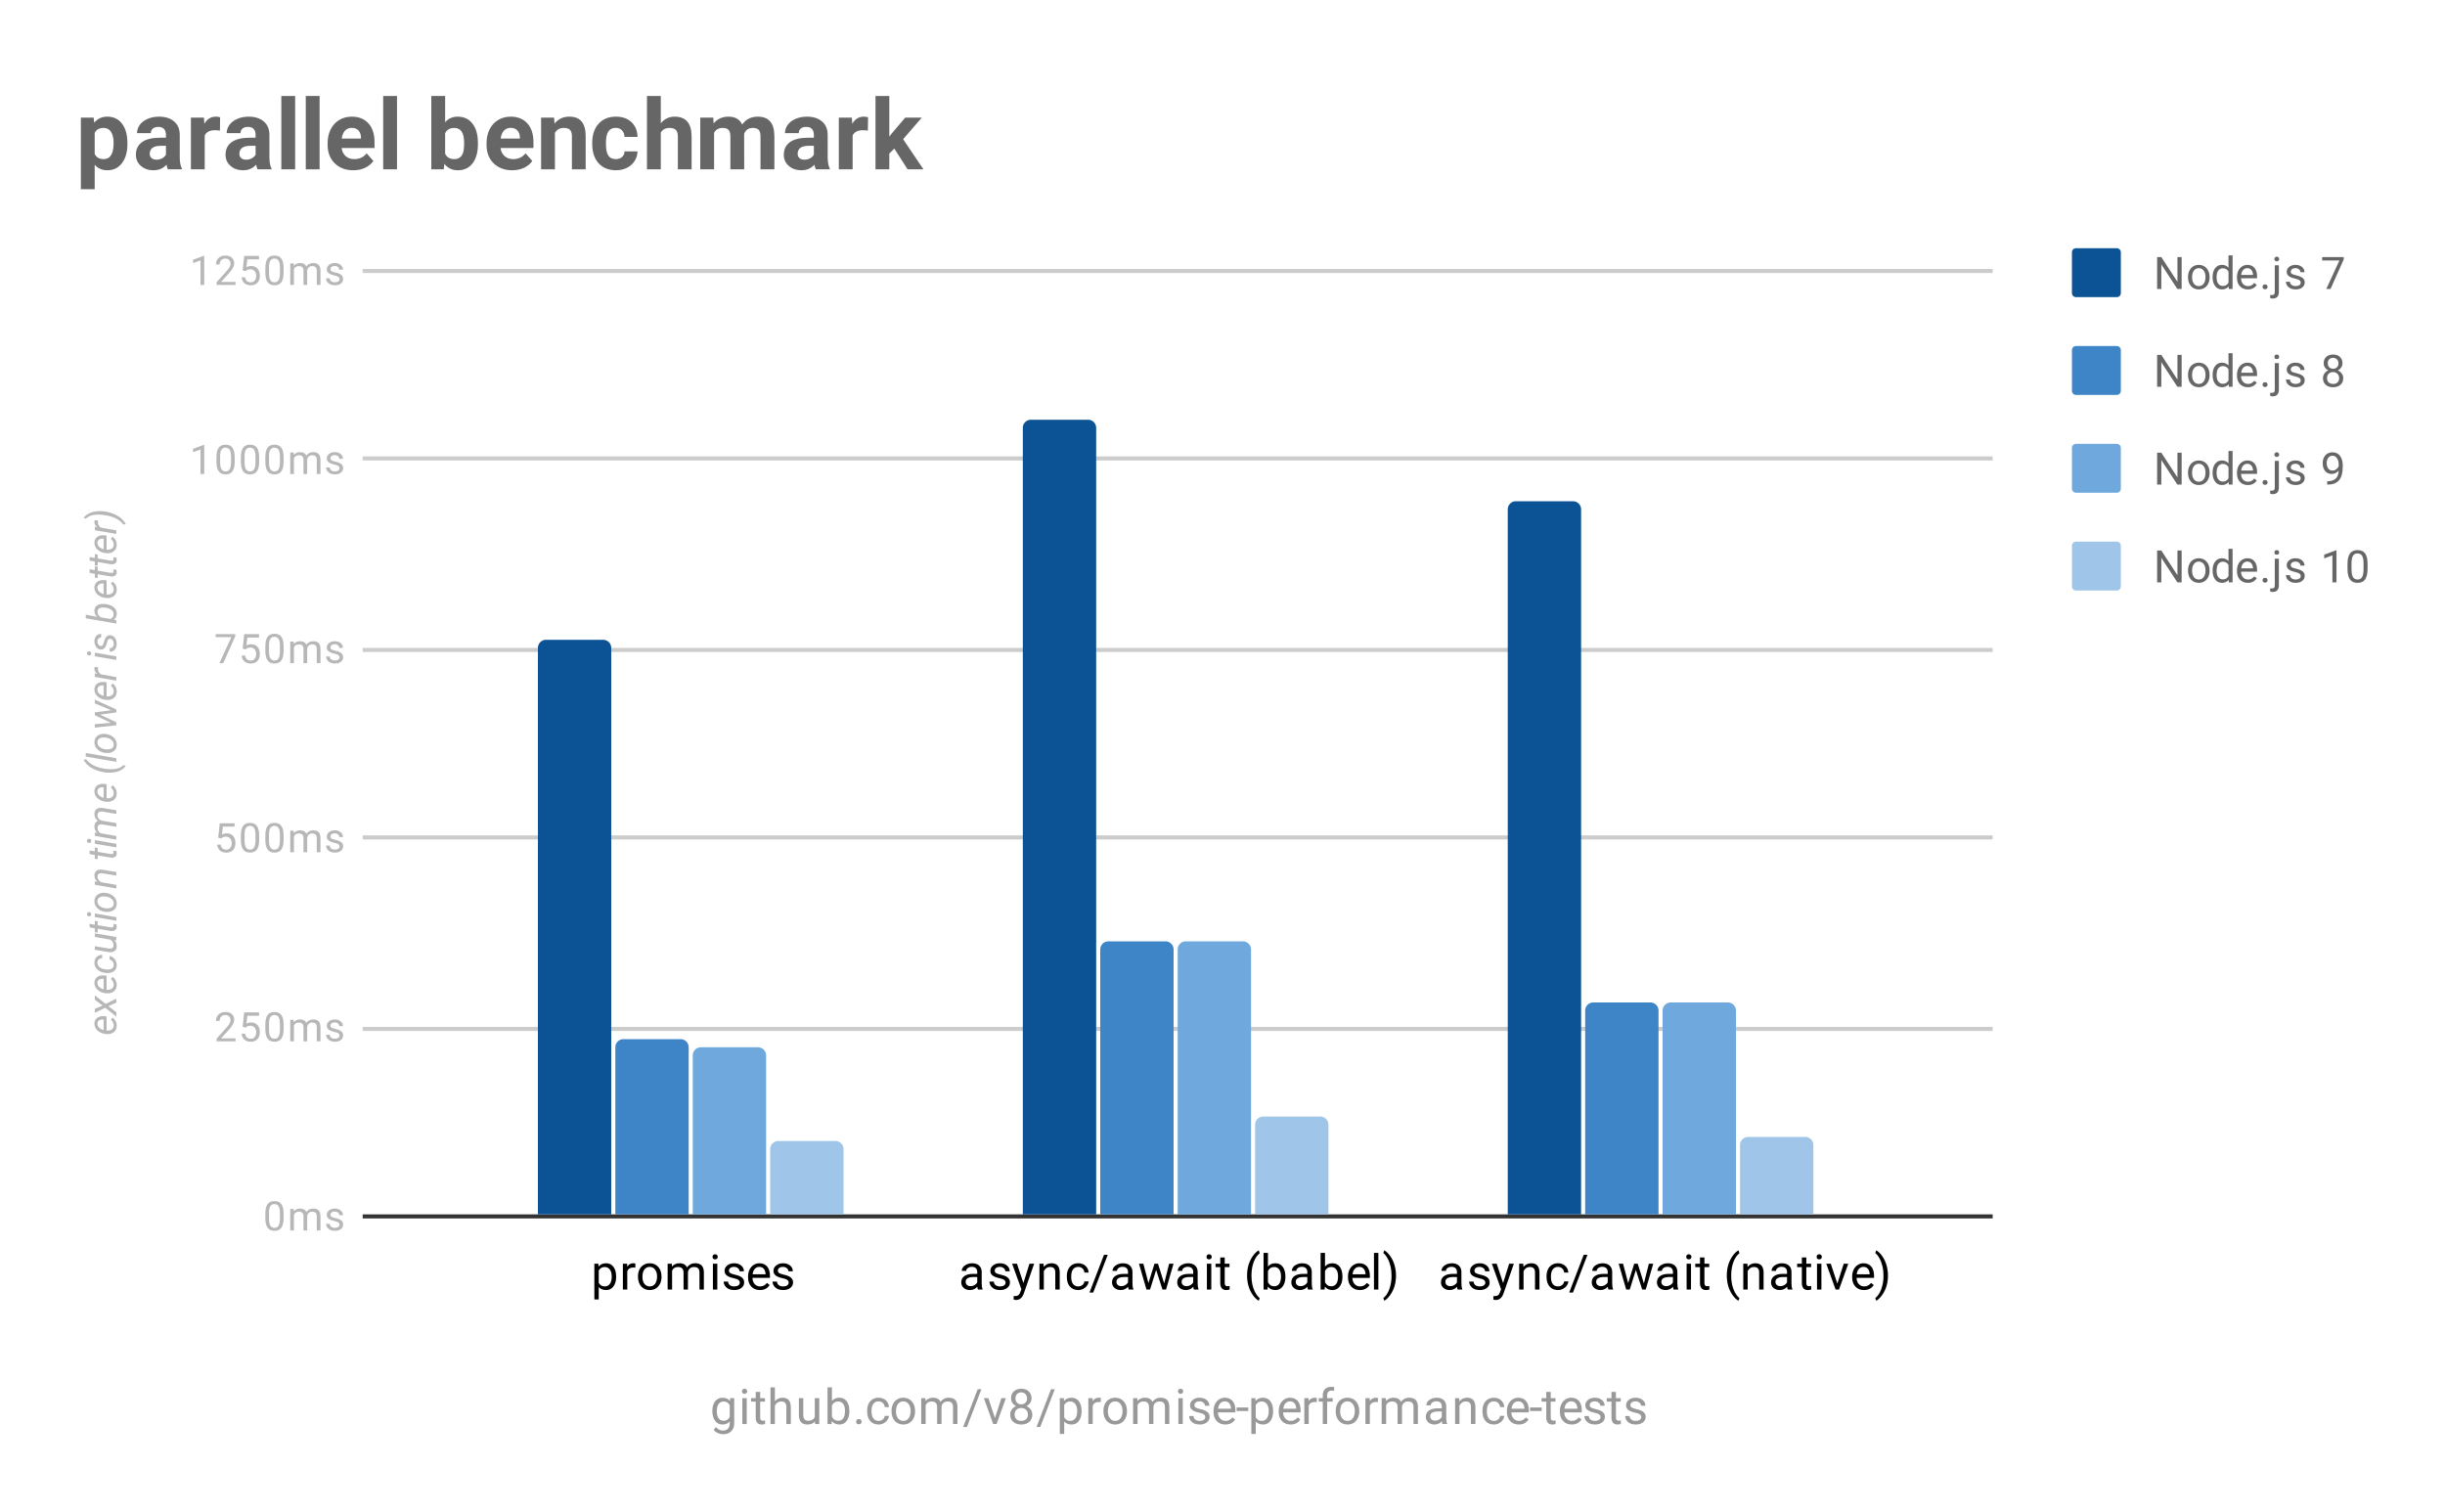 <svg fill="none" height="371" stroke-linecap="square" stroke-miterlimit="10" width="600" xmlns="http://www.w3.org/2000/svg"><clipPath id="a"><path d="M89.55 66.417h399.398V298.45H89.55z"/></clipPath><path d="M0 0h600v371H0z" fill="#fff"/><path d="M0 0h600v371H0z" fill="#fff"/><path d="M89.5 298.5h399" stroke="#333" stroke-linecap="butt"/><path d="M89.5 252.5h399M89.5 205.5h399M89.5 159.5h399M89.5 112.5h399M89.5 66.5h399" stroke="#ccc" stroke-linecap="butt"/><path clip-path="url(#a)" d="M150 298h-18V159a2 2 0 0 1 2-2h14a2 2 0 0 1 2 2zM269 298h-18V105a2 2 0 0 1 2-2h14a2 2 0 0 1 2 2zM388 298h-18V125a2 2 0 0 1 2-2h14a2 2 0 0 1 2 2z" fill="#0b5394"/><path clip-path="url(#a)" d="M169 298h-18v-41a2 2 0 0 1 2-2h14a2 2 0 0 1 2 2zM288 298h-18v-65a2 2 0 0 1 2-2h14a2 2 0 0 1 2 2zM407 298h-18v-50a2 2 0 0 1 2-2h14a2 2 0 0 1 2 2z" fill="#3d85c6"/><path clip-path="url(#a)" d="M188 298h-18v-39a2 2 0 0 1 2-2h14a2 2 0 0 1 2 2zM307 298h-18v-65a2 2 0 0 1 2-2h14a2 2 0 0 1 2 2zM426 298h-18v-50a2 2 0 0 1 2-2h14a2 2 0 0 1 2 2z" fill="#6fa8dc"/><path clip-path="url(#a)" d="M207 298h-18v-16a2 2 0 0 1 2-2h14a2 2 0 0 1 2 2zM326 298h-18v-22a2 2 0 0 1 2-2h14a2 2 0 0 1 2 2zM445 298h-18v-17a2 2 0 0 1 2-2h14a2 2 0 0 1 2 2z" fill="#9fc5e8"/><path d="M174.811 346.231q0-1.484.688-2.36.687-.874 1.812-.874 1.157 0 1.813.812l.047-.703h1v6.188q0 1.234-.735 1.937-.734.719-1.953.719-.687 0-1.343-.297-.657-.297-1-.797l.562-.656q.688.86 1.703.86.781 0 1.219-.454.453-.437.453-1.25v-.547q-.656.766-1.781.766-1.11 0-1.797-.89-.688-.907-.688-2.454zm1.094.125q0 1.063.438 1.688.437.61 1.234.61 1.016 0 1.5-.938v-2.891q-.5-.906-1.5-.906-.781 0-1.234.61-.438.608-.438 1.827zm7.344 3.094h-1.078v-6.344h1.078zm-1.172-8.016q0-.265.156-.453.172-.187.485-.187.312 0 .468.187.172.188.172.453 0 .25-.172.438-.156.172-.468.172-.313 0-.485-.172-.156-.188-.156-.438zm4.469.141v1.531h1.172v.844h-1.172v3.922q0 .39.156.578.156.188.531.188.188 0 .516-.063v.875q-.422.125-.828.125-.719 0-1.094-.437-.375-.454-.375-1.266v-3.922h-1.156v-.844h1.156v-1.531zm3.61 2.297q.718-.875 1.874-.875 2.016 0 2.031 2.266v4.187h-1.093v-4.203q0-.672-.313-1-.297-.328-.953-.328-.531 0-.937.281-.391.281-.61.734v4.516h-1.078v-9h1.078zm9.827 4.953q-.625.75-1.86.75-1.015 0-1.546-.594-.531-.593-.531-1.75v-4.125h1.078v4.094q0 1.453 1.172 1.453 1.25 0 1.656-.937v-4.61h1.094v6.344h-1.031zm8.453-2.469q0 1.453-.671 2.344-.657.875-1.782.875-1.203 0-1.86-.86l-.062.735h-.984v-9h1.078v3.36q.656-.813 1.813-.813 1.156 0 1.812.875.656.86.656 2.39zm-1.078-.125q0-1.11-.437-1.703-.422-.61-1.219-.61-1.078 0-1.547.985v2.75q.5 1 1.547 1 .781 0 1.219-.61.437-.609.437-1.812zm2.735 2.657q0-.282.156-.47.172-.187.5-.187.344 0 .516.188.171.187.171.469 0 .265-.171.453-.172.172-.516.172-.328 0-.5-.172-.156-.188-.156-.453zm5.515-.204q.578 0 1.016-.343.437-.36.484-.891h1.032q-.032.547-.391 1.047-.344.484-.922.781-.562.297-1.219.297-1.297 0-2.062-.86-.75-.874-.75-2.374v-.188q0-.922.328-1.64.344-.72.969-1.11.64-.406 1.515-.406 1.063 0 1.766.64.719.626.766 1.657h-1.032q-.047-.625-.468-1.016-.422-.39-1.032-.39-.828 0-1.281.593-.453.594-.453 1.719v.203q0 1.094.453 1.688.453.593 1.281.593zm3.172-2.468q0-.922.36-1.672.375-.75 1.03-1.14.657-.407 1.485-.407 1.297 0 2.094.89.812.891.812 2.391v.078q0 .922-.359 1.657-.36.734-1.016 1.156-.656.406-1.515.406-1.281 0-2.094-.89-.797-.907-.797-2.391zm1.094.14q0 1.047.484 1.688.5.64 1.313.64.828 0 1.312-.64.485-.656.485-1.828 0-1.032-.5-1.672-.485-.656-1.313-.656-.797 0-1.297.64-.484.625-.484 1.828zm7.219-3.25l.03.703q.688-.812 1.876-.812 1.328 0 1.812 1.016.313-.454.813-.735.516-.281 1.203-.281 2.094 0 2.125 2.203v4.25h-1.078v-4.187q0-.672-.313-1-.312-.344-1.046-.344-.61 0-1.016.36-.39.359-.453.968v4.203h-1.078v-4.156q0-1.375-1.36-1.375-1.062 0-1.453.906v4.625h-1.094v-6.344zm10.187 7.078h-.922l3.563-9.265h.922zm6.875-2.203l1.578-4.875h1.11l-2.282 6.344h-.828l-2.297-6.344h1.11zm8.985-4.843q0 .64-.344 1.14-.344.5-.906.781.656.282 1.046.844.391.547.391 1.25 0 1.094-.75 1.766-.734.656-1.953.656-1.234 0-1.984-.656-.735-.672-.735-1.766 0-.703.375-1.25.375-.562 1.047-.844-.562-.28-.89-.78-.329-.5-.329-1.141 0-1.079.688-1.704.687-.64 1.828-.64 1.125 0 1.812.64.704.625.704 1.704zm-.891 3.984q0-.719-.453-1.156-.453-.453-1.188-.453-.734 0-1.187.453-.438.437-.438 1.172 0 .718.438 1.14.437.406 1.203.406.75 0 1.187-.421.438-.422.438-1.141zm-1.625-5.438q-.64 0-1.047.407-.39.39-.39 1.078 0 .64.39 1.047.39.406 1.031.406.657 0 1.047-.406.39-.407.39-1.047 0-.656-.405-1.063-.407-.422-1.016-.422zm4.656 8.5h-.922l3.563-9.265h.922zm10.14-3.828q0 1.438-.655 2.328-.657.891-1.797.891-1.157 0-1.813-.734v3.047h-1.078v-8.782h.984l.047.703q.672-.812 1.844-.812 1.14 0 1.797.86.672.859.672 2.39zm-1.077-.125q0-1.078-.47-1.687-.452-.625-1.25-.625-.983 0-1.468.86v3.03q.485.875 1.485.875.78 0 1.234-.609.469-.625.469-1.844zm5.797-2.156q-.25-.031-.532-.031-1.078 0-1.453.906v4.5h-1.078v-6.344h1.047l.016.735q.53-.844 1.515-.844.313 0 .485.078zm.64 2.14q0-.921.36-1.671.375-.75 1.03-1.14.657-.407 1.485-.407 1.297 0 2.094.89.812.891.812 2.391v.078q0 .922-.359 1.657-.36.734-1.016 1.156-.656.406-1.515.406-1.281 0-2.094-.89-.797-.907-.797-2.391zm1.094.141q0 1.047.484 1.688.5.64 1.313.64.828 0 1.312-.64.485-.656.485-1.828 0-1.032-.5-1.672-.485-.656-1.313-.656-.797 0-1.297.64-.484.625-.484 1.828zm7.219-3.25l.03.703q.688-.812 1.876-.812 1.328 0 1.812 1.016.313-.454.813-.735.516-.281 1.203-.281 2.094 0 2.125 2.203v4.25h-1.078v-4.187q0-.672-.313-1-.312-.344-1.046-.344-.61 0-1.016.36-.39.359-.453.968v4.203h-1.078v-4.156q0-1.375-1.36-1.375-1.062 0-1.453.906v4.625h-1.094v-6.344zm11.156 6.344h-1.078v-6.344h1.078zm-1.172-8.016q0-.265.156-.453.172-.187.485-.187.312 0 .468.187.172.188.172.453 0 .25-.172.438-.156.172-.468.172-.313 0-.485-.172-.156-.188-.156-.438zm6.688 6.329q0-.438-.344-.672-.328-.25-1.156-.422-.813-.172-1.297-.422-.485-.25-.72-.578-.218-.344-.218-.813 0-.781.656-1.312.657-.547 1.688-.547 1.078 0 1.734.562.672.547.672 1.407h-1.078q0-.438-.39-.75-.376-.328-.938-.328-.594 0-.938.265-.328.25-.328.656 0 .391.313.594.312.203 1.125.39.812.173 1.312.423t.735.609q.25.36.25.86 0 .859-.688 1.374-.672.516-1.75.516-.765 0-1.36-.266-.577-.28-.905-.765-.329-.485-.329-1.047h1.079q.03.547.437.875.406.312 1.078.312.61 0 .985-.25t.375-.671zm4.937 1.812q-1.297 0-2.11-.844-.796-.86-.796-2.281v-.187q0-.954.36-1.688.359-.75 1-1.156.655-.422 1.405-.422 1.235 0 1.922.812.688.813.688 2.329v.453h-4.297q.031.937.547 1.515.531.578 1.344.578.562 0 .953-.234.406-.234.718-.625l.657.516q-.797 1.234-2.391 1.234zm-.14-5.687q-.657 0-1.11.484-.437.469-.531 1.328h3.172v-.078q-.047-.828-.453-1.281-.391-.453-1.079-.453zm5.765 2.375h-2.86v-.875h2.86zm6.094.093q0 1.438-.656 2.328-.657.891-1.797.891-1.157 0-1.813-.734v3.047h-1.078v-8.782h.984l.047.703q.672-.812 1.844-.812 1.14 0 1.797.86.672.859.672 2.39zm-1.078-.125q0-1.078-.47-1.687-.452-.625-1.25-.625-.983 0-1.468.86v3.03q.485.875 1.485.875.78 0 1.234-.609.469-.625.469-1.844zm5.359 3.344q-1.297 0-2.11-.844-.796-.86-.796-2.281v-.187q0-.954.36-1.688.359-.75 1-1.156.655-.422 1.405-.422 1.235 0 1.922.812.688.813.688 2.329v.453h-4.297q.031.937.547 1.515.531.578 1.344.578.562 0 .953-.234.406-.234.718-.625l.657.516q-.797 1.234-2.391 1.234zm-.14-5.687q-.657 0-1.11.484-.437.469-.531 1.328h3.172v-.078q-.047-.828-.453-1.281-.391-.453-1.079-.453zm6.578.187q-.25-.031-.532-.031-1.078 0-1.453.906v4.5h-1.078v-6.344h1.047l.016.735q.53-.844 1.515-.844.313 0 .485.078zm1.468 5.375v-5.5h-1v-.844h1v-.64q0-1.032.532-1.578.546-.563 1.546-.563.375 0 .75.094l-.062.89q-.281-.062-.578-.062-.531 0-.828.312-.282.313-.282.875v.672h1.36v.844h-1.36v5.5zm3.172-3.234q0-.922.36-1.672.375-.75 1.03-1.14.657-.407 1.485-.407 1.297 0 2.094.89.812.891.812 2.391v.078q0 .922-.359 1.657-.36.734-1.016 1.156-.656.406-1.515.406-1.281 0-2.094-.89-.797-.907-.797-2.391zm1.094.14q0 1.047.484 1.688.5.64 1.313.64.828 0 1.312-.64.485-.656.485-1.828 0-1.032-.5-1.672-.485-.656-1.313-.656-.797 0-1.297.64-.484.625-.484 1.828zm9.266-2.281q-.25-.031-.532-.031-1.078 0-1.453.906v4.5h-1.078v-6.344h1.047l.016.735q.53-.844 1.515-.844.313 0 .485.078zm1.953-.969l.03.703q.688-.812 1.876-.812 1.328 0 1.812 1.016.313-.454.813-.735.516-.281 1.203-.281 2.094 0 2.125 2.203v4.25h-1.078v-4.187q0-.672-.313-1-.312-.344-1.046-.344-.61 0-1.016.36-.39.359-.453.968v4.203h-1.078v-4.156q0-1.375-1.36-1.375-1.062 0-1.453.906v4.625h-1.094v-6.344zm13.89 6.344q-.093-.187-.156-.672-.75.797-1.797.797-.937 0-1.547-.531-.593-.531-.593-1.36 0-.984.75-1.53.75-.548 2.125-.548h1.046v-.5q0-.562-.343-.89-.328-.344-1-.344-.578 0-.97.297-.39.281-.39.703h-1.093q0-.484.328-.922.343-.437.922-.687.578-.266 1.265-.266 1.11 0 1.719.547.625.547.656 1.5v2.922q0 .875.219 1.39v.094zm-1.797-.828q.516 0 .97-.266.452-.265.655-.687v-1.297h-.843q-2 0-2 1.172 0 .5.343.797.344.28.875.28zm5.907-5.516l.03.797q.735-.906 1.907-.906 2.016 0 2.031 2.266v4.187h-1.093v-4.203q0-.672-.313-1-.297-.328-.953-.328-.531 0-.937.281-.391.281-.61.734v4.516h-1.078v-6.344zm8.515 5.578q.578 0 1.016-.343.437-.36.484-.891h1.032q-.032.547-.391 1.047-.344.484-.922.781-.562.297-1.219.297-1.297 0-2.062-.86-.75-.874-.75-2.374v-.188q0-.922.328-1.64.344-.72.969-1.11.64-.406 1.515-.406 1.063 0 1.766.64.719.626.766 1.657h-1.032q-.047-.625-.468-1.016-.422-.39-1.032-.39-.828 0-1.281.593-.453.594-.453 1.719v.203q0 1.094.453 1.688.453.593 1.281.593zm6.094.891q-1.297 0-2.11-.844-.796-.86-.796-2.281v-.187q0-.954.36-1.688.359-.75 1-1.156.655-.422 1.405-.422 1.235 0 1.922.812.688.813.688 2.329v.453h-4.297q.031.937.547 1.515.531.578 1.344.578.562 0 .953-.234.406-.234.718-.625l.657.516q-.797 1.234-2.391 1.234zm-.14-5.687q-.657 0-1.11.484-.437.469-.531 1.328h3.172v-.078q-.047-.828-.453-1.281-.391-.453-1.079-.453zm5.765 2.375h-2.86v-.875h2.86zm2.219-4.688v1.531h1.172v.844h-1.172v3.922q0 .39.156.578.156.188.531.188.188 0 .516-.063v.875q-.422.125-.828.125-.719 0-1.094-.437-.375-.454-.375-1.266v-3.922h-1.156v-.844h1.156v-1.531zm5.156 8q-1.297 0-2.11-.844-.796-.86-.796-2.281v-.187q0-.954.36-1.688.359-.75 1-1.156.655-.422 1.405-.422 1.235 0 1.922.812.688.813.688 2.329v.453h-4.297q.031.937.547 1.515.531.578 1.344.578.562 0 .953-.234.406-.234.718-.625l.657.516q-.797 1.234-2.391 1.234zm-.14-5.687q-.657 0-1.11.484-.437.469-.531 1.328h3.172v-.078q-.047-.828-.453-1.281-.391-.453-1.079-.453zm7.203 3.875q0-.438-.344-.672-.328-.25-1.156-.422-.813-.172-1.297-.422-.485-.25-.72-.578-.218-.344-.218-.813 0-.781.656-1.312.657-.547 1.688-.547 1.078 0 1.734.562.672.547.672 1.407h-1.078q0-.438-.39-.75-.376-.328-.938-.328-.594 0-.938.265-.328.25-.328.656 0 .391.313.594.312.203 1.125.39.812.173 1.312.423t.735.609q.25.36.25.86 0 .859-.688 1.374-.672.516-1.75.516-.765 0-1.36-.266-.577-.28-.905-.765-.329-.485-.329-1.047h1.079q.03.547.437.875.406.312 1.078.312.61 0 .985-.25t.375-.671zm3.78-6.188v1.531h1.173v.844h-1.172v3.922q0 .39.156.578.156.188.531.188.188 0 .516-.063v.875q-.422.125-.828.125-.719 0-1.094-.437-.375-.454-.375-1.266v-3.922h-1.156v-.844h1.156v-1.531zm6.22 6.188q0-.438-.344-.672-.328-.25-1.156-.422-.813-.172-1.297-.422-.485-.25-.72-.578-.218-.344-.218-.813 0-.781.656-1.312.657-.547 1.688-.547 1.078 0 1.734.562.672.547.672 1.407h-1.078q0-.438-.39-.75-.376-.328-.938-.328-.594 0-.938.265-.328.25-.328.656 0 .391.313.594.312.203 1.125.39.812.173 1.312.423t.735.609q.25.36.25.86 0 .859-.688 1.374-.672.516-1.75.516-.765 0-1.36-.266-.577-.28-.905-.765-.329-.485-.329-1.047h1.079q.03.547.437.875.406.312 1.078.312.61 0 .985-.25t.375-.671z" fill="#999"/><g fill="#b7b7b7"><path d="M28.644 251.746q-.016.984-.719 1.547-.719.547-1.812.468l-.22-.03q-.78-.079-1.421-.454-.656-.39-.984-.937-.329-.563-.313-1.204.016-.812.547-1.265.516-.469 1.406-.516.313-.015.64.016l.391.062v3.453q.72.079 1.235-.234.5-.328.515-.984.016-.782-.703-1.438l.438-.515q.469.343.75.875.265.515.25 1.156zm-4.735-.563q-.015.547.375.953.375.407 1.141.657v-2.578l-.078-.016q-.61-.078-1.016.203-.406.266-.422.781zm1.282-4.422l-1.922-1.437v-1.078l2.656 2.11 2.625-1.282v.953l-1.969.875 1.969 1.5v1.078l-2.719-2.187-2.562 1.25v-.969zm3.453-5.015q-.016.984-.719 1.547-.719.547-1.812.468l-.22-.03q-.78-.079-1.421-.454-.656-.39-.984-.937-.329-.563-.313-1.204.016-.812.547-1.265.516-.469 1.406-.516.313-.015.64.016l.391.062v3.453q.72.079 1.235-.234.5-.328.515-.984.016-.782-.703-1.438l.438-.515q.469.343.75.875.265.515.25 1.156zm-4.735-.563q-.015.547.375.953.375.407 1.141.657v-2.578l-.078-.016q-.61-.078-1.016.203-.406.266-.422.781zm4-4.39q.016-.469-.265-.844-.297-.39-.75-.5l-.016-.844q.5.078.922.406.406.329.64.829.22.484.204 1 0 .656-.328 1.125-.344.453-.938.671-.61.204-1.36.141l-.234-.031q-.765-.094-1.359-.438-.61-.359-.937-.922-.344-.562-.313-1.25.016-.828.563-1.328.53-.5 1.343-.5v.828q-.515.016-.828.297-.328.266-.344.735-.015.703.516 1.156.516.453 1.469.562l.125.016q.312.031.64.016.579-.032.907-.313.328-.297.343-.812zm.125-6.11q.641.61.61 1.578-.016.75-.531 1.125-.532.36-1.438.266l-3.406-.578v-.875l3.422.562q.218.032.422.016.359-.031.562-.203.188-.188.203-.531.031-.938-.765-1.453l-3.844-.672v-.875l5.281.906v.844zm-6.046-3.984l1.28.219v-.953l.704.125v.953l3.281.547q.125.015.235 0 .375-.032.375-.407 0-.156-.047-.437l.734.078q.094.312.094.64-.016.532-.39.797-.376.25-1.016.204l-3.266-.547v.937l-.703-.125v-.922l-1.281-.234zm6.562-1.625v.875l-5.281-.906v-.89zm-7.219-.734q0-.22.14-.36.142-.156.376-.156t.39.156q.141.14.157.375 0 .219-.14.375-.141.14-.376.14-.234-.015-.375-.155-.156-.141-.172-.375zm1.844-3.25q0-.657.36-1.125.343-.485.968-.704.61-.234 1.344-.156l.11.016q.765.094 1.39.453.625.36.984.953.344.578.313 1.266 0 .656-.344 1.14-.36.47-.969.688-.61.219-1.328.156-.828-.062-1.484-.437t-1.016-.954q-.36-.593-.328-1.296zm2.828 1.796q.313.047.64 0 .579-.046.923-.328.328-.297.343-.797.016-.437-.203-.812-.234-.375-.703-.625t-1.047-.328q-.453-.031-.75-.016-.593.063-.937.36-.344.296-.36.796-.015.672.532 1.157.547.484 1.453.593zm-2.734-6.609l.656.125q-.781-.703-.75-1.625.016-.734.516-1.094.5-.359 1.39-.265l3.469.578v.875l-3.484-.578q-.235-.032-.438 0-.687.078-.703.797-.016.796.86 1.406l3.765.656v.875l-5.281-.906zm-1.281-7.578l1.28.219v-.953l.704.125v.953l3.281.547q.125.015.235 0 .375-.032.375-.407 0-.156-.047-.437l.734.078q.094.312.094.64-.016.532-.39.797-.376.25-1.016.204l-3.266-.547v.937l-.703-.125v-.922l-1.281-.234zm6.562-1.625v.875l-5.281-.906v-.89zm-7.219-.734q0-.22.14-.36.142-.156.376-.156t.39.156q.141.14.157.375 0 .219-.14.375-.141.14-.376.14-.234-.015-.375-.155-.156-.141-.172-.375zm1.938-2.047l.578.11q-.703-.673-.672-1.61 0-.5.219-.844.219-.36.625-.484-.875-.75-.844-1.75.016-.797.531-1.172.5-.375 1.375-.282l3.469.579v.89l-3.484-.578q-.25-.031-.47 0-.655.094-.671.86-.016.484.297.89.312.39.812.5l3.516.594v.89l-3.484-.578q-.532-.078-.828.157-.297.234-.297.703-.032.828.75 1.312l3.859.672v.89l-5.281-.921zm5.375-9.547q-.016.984-.719 1.547-.719.547-1.812.468l-.22-.03q-.78-.079-1.421-.454-.656-.39-.984-.937-.329-.563-.313-1.204.016-.812.547-1.265.516-.469 1.406-.516.313-.015.64.016l.391.062v3.453q.72.079 1.235-.234.5-.328.515-.984.016-.782-.703-1.438l.438-.515q.469.343.75.875.265.515.25 1.156zm-4.735-.563q-.015.547.375.953.375.407 1.141.657v-2.578l-.078-.016q-.61-.078-1.016.203-.406.266-.422.781zm1.782-4.656q-1.141-.156-2.203-.594-1.079-.437-1.829-1.062-.75-.64-1.14-1.422l.61-.14q.577.78 1.5 1.327.905.547 2.187.844 1.265.297 2.484.281 1.016 0 1.781-.25.766-.265 1.219-.765l.547.219q-.563.828-1.672 1.265-1.11.422-2.547.375-.469 0-.89-.062zm2.859-3.453v.875l-7.5-1.297v-.875zm-5.375-3.984q0-.657.36-1.125.343-.485.968-.704.61-.234 1.344-.156l.11.016q.765.094 1.39.453.625.36.984.953.344.578.313 1.266 0 .656-.344 1.14-.36.47-.969.688-.61.219-1.328.156-.828-.062-1.484-.437t-1.016-.954q-.36-.593-.328-1.296zm2.828 1.796q.313.047.64 0 .579-.046.923-.328.328-.297.343-.797.016-.437-.203-.812-.234-.375-.703-.625t-1.047-.328q-.453-.031-.75-.016-.593.063-.937.36-.344.296-.36.796-.015.672.532 1.157.547.484 1.453.593zm1.297-9.593l-4.031-1.688v-.906l5.281 2.406v.719l-4 .547 4 1.89v.72l-5.281.577v-.843l3.937-.329-3.937-1.875v-.703zm1.344-4.547q-.016.984-.719 1.547-.719.547-1.812.468l-.22-.03q-.78-.079-1.421-.454-.656-.39-.984-.937-.329-.563-.313-1.204.016-.812.547-1.265.516-.469 1.406-.516.313-.015.64.016l.391.062v3.453q.72.079 1.235-.234.5-.328.515-.984.016-.782-.703-1.438l.438-.515q.469.343.75.875.265.515.25 1.156zm-4.735-.563q-.015.547.375.953.375.407 1.141.657v-2.578l-.078-.016q-.61-.078-1.016.203-.406.266-.422.781zm.157-5.437l-.032.422q0 .843.766 1.328l3.75.656v.875l-5.281-.906v-.86l.61.125q-.735-.562-.72-1.312 0-.172.079-.422zm4.484-2.672v.875l-5.281-.906v-.89zm-7.219-.734q0-.22.14-.36.142-.156.376-.156t.39.156q.141.14.157.375 0 .219-.14.375-.141.14-.376.14-.234-.015-.375-.155-.156-.141-.172-.375zm5.782-3.579q-.547-.078-.766.594l-.266.922q-.406 1.156-1.328 1.125-.703-.031-1.14-.625-.454-.61-.438-1.437 0-.797.469-1.297.453-.5 1.187-.485l-.015.891q-.391-.016-.641.25-.25.25-.266.687 0 .454.235.782.219.312.578.36.453.062.656-.563l.125-.438q.235-.906.61-1.281.375-.39.937-.36.5.032.86.329.359.28.562.78.187.485.172 1.032 0 .844-.485 1.39-.484.548-1.234.516v-.875q.438 0 .719-.28.265-.282.265-.782 0-.485-.203-.828-.218-.36-.593-.407zm-1.188-8.53q.813.109 1.469.452.64.344.969.844.312.484.296 1.094-.03.953-.718 1.422l.609.172v.812l-7.5-1.297v-.89l2.797.53q-.703-.624-.672-1.53.016-.766.563-1.188.53-.437 1.484-.453.312 0 .61.031zm-.5.843q-.719-.016-1.094.25-.375.25-.406.766-.016.828.828 1.406l2.313.39q.797-.296.812-1.093.031-.532-.297-.907-.328-.39-.906-.593-.594-.203-1.25-.219zm3.219-4.328q-.016.984-.719 1.547-.719.547-1.812.468l-.22-.03q-.78-.079-1.421-.454-.656-.39-.984-.937-.329-.563-.313-1.204.016-.812.547-1.265.516-.469 1.406-.516.313-.015.64.016l.391.062v3.453q.72.079 1.235-.234.5-.328.515-.984.016-.782-.703-1.438l.438-.515q.469.343.75.875.265.515.25 1.156zm-4.735-.563q-.015.547.375.953.375.407 1.141.657v-2.578l-.078-.016q-.61-.078-1.016.203-.406.266-.422.781zm-1.921-4.484l1.28.219v-.953l.704.125v.953l3.281.547q.125.015.235 0 .375-.032.375-.407 0-.156-.047-.437l.734.078q.094.312.094.64-.016.532-.39.797-.376.25-1.016.204l-3.266-.547v.937l-.703-.125v-.922l-1.281-.234zm0-3l1.28.219v-.953l.704.125v.953l3.281.547q.125.015.235 0 .375-.032.375-.407 0-.156-.047-.437l.734.078q.094.312.094.64-.016.532-.39.797-.376.25-1.016.204l-3.266-.547v.937l-.703-.125v-.922l-1.281-.234zm6.656-2.953q-.016.984-.719 1.547-.719.547-1.812.468l-.22-.03q-.78-.079-1.421-.454-.656-.39-.984-.937-.329-.563-.313-1.204.016-.812.547-1.265.516-.469 1.406-.516.313-.015.64.016l.391.062v3.453q.72.079 1.235-.234.5-.328.515-.984.016-.782-.703-1.438l.438-.515q.469.343.75.875.265.515.25 1.156zm-4.735-.563q-.015.547.375.953.375.407 1.141.657v-2.578l-.078-.016q-.61-.078-1.016.203-.406.266-.422.781zm.157-5.437l-.032.422q0 .843.766 1.328l3.75.656v.875l-5.281-.906v-.86l.61.125q-.735-.562-.72-1.312 0-.172.079-.422zm1.625-2.235q1.187.172 2.25.625 1.062.438 1.797 1.079.734.625 1.109 1.39l-.563.125q-1.25-1.672-4.046-2.234-1.125-.219-2.157-.219-2.093.031-3 1.016l-.547-.219q.375-.547 1.016-.922.625-.39 1.469-.562.828-.188 1.734-.157.469.016.89.063zM69.597 298.919q0 1.578-.547 2.36-.531.765-1.688.765-1.14 0-1.687-.75-.547-.75-.563-2.25v-1.203q0-1.579.532-2.329.547-.765 1.703-.765 1.156 0 1.687.734.547.735.563 2.266zm-.906-1.235q0-1.156-.329-1.671-.312-.532-1.015-.532-.688 0-1.016.532-.312.515-.312 1.593v1.453q0 1.157.328 1.704.344.546 1.016.546.671 0 .984-.515.328-.516.344-1.625zm3.39-1.015l.031.578q.579-.672 1.563-.672 1.11 0 1.516.844.25-.375.671-.61.438-.234 1-.234 1.75 0 1.782 1.828v3.547h-.907v-3.484q0-.563-.265-.844-.25-.281-.86-.281-.515 0-.843.297-.328.296-.39.812v3.5h-.907v-3.469q0-1.14-1.125-1.14-.89 0-1.219.75v3.859h-.906v-5.281zm11.235 3.875q0-.36-.282-.563-.28-.203-.968-.343-.672-.157-1.079-.36-.406-.203-.609-.484-.187-.281-.187-.672 0-.656.546-1.094.563-.453 1.407-.453.906 0 1.453.469.562.453.562 1.172h-.906q0-.375-.312-.641-.313-.266-.797-.266-.485 0-.766.22-.281.218-.281.562 0 .328.25.5.266.156.937.312.688.14 1.11.36.422.203.61.5.202.296.202.718 0 .719-.562 1.14-.563.423-1.469.423-.625 0-1.125-.219-.484-.234-.766-.625-.265-.406-.265-.875h.906q.016.453.36.719.343.265.89.265.516 0 .828-.203.313-.218.313-.562zM57.8 255.543h-4.656v-.656l2.453-2.734q.547-.61.75-1 .219-.39.219-.813 0-.547-.344-.906-.328-.36-.89-.36-.673 0-1.048.391-.375.375-.375 1.063h-.906q0-.985.625-1.578.64-.61 1.703-.61.985 0 1.563.516.578.515.578 1.39 0 1.047-1.344 2.5l-1.89 2.063H57.8zm1.75-3.562l.375-3.547h3.64v.828h-2.874l-.22 1.938q.517-.297 1.188-.297.97 0 1.532.64.578.641.578 1.735 0 1.093-.594 1.734-.594.625-1.656.625-.938 0-1.547-.516-.594-.53-.672-1.453h.86q.078.61.421.922.36.313.938.313.625 0 .984-.422.36-.438.36-1.188 0-.718-.391-1.14-.375-.438-1.031-.438-.579 0-.922.25l-.235.203zm10.047.531q0 1.578-.547 2.36-.531.765-1.688.765-1.14 0-1.687-.75-.547-.75-.563-2.25v-1.203q0-1.578.532-2.328.547-.766 1.703-.766 1.156 0 1.687.735.547.734.563 2.265zm-.906-1.234q0-1.157-.329-1.672-.312-.531-1.015-.531-.688 0-1.016.53-.312.516-.312 1.595v1.453q0 1.156.328 1.703.344.547 1.016.547.671 0 .984-.516.328-.516.344-1.625zm3.39-1.016l.031.578q.579-.672 1.563-.672 1.11 0 1.516.844.25-.375.671-.61.438-.234 1-.234 1.75 0 1.782 1.828v3.547h-.907v-3.484q0-.563-.265-.844-.25-.281-.86-.281-.515 0-.843.297-.328.297-.39.812v3.5h-.907v-3.468q0-1.141-1.125-1.141-.89 0-1.219.75v3.86h-.906v-5.282zm11.235 3.875q0-.36-.282-.562-.28-.204-.968-.344-.672-.156-1.079-.36-.406-.203-.609-.484-.187-.281-.187-.672 0-.656.546-1.094.563-.453 1.407-.453.906 0 1.453.47.562.452.562 1.171h-.906q0-.375-.312-.64-.313-.266-.797-.266-.485 0-.766.218-.281.22-.281.563 0 .328.25.5.266.156.937.312.688.141 1.11.36.422.203.61.5.202.297.202.719 0 .718-.562 1.14-.563.422-1.469.422-.625 0-1.125-.219-.484-.234-.766-.625-.265-.406-.265-.875h.906q.016.453.36.72.343.265.89.265.516 0 .828-.203.313-.22.313-.563zM53.55 205.574l.375-3.547h3.64v.828h-2.874l-.22 1.938q.517-.297 1.188-.297.97 0 1.532.64.578.641.578 1.735t-.594 1.734q-.594.625-1.656.625-.938 0-1.547-.515-.594-.531-.672-1.453h.86q.078.61.421.922.36.312.938.312.625 0 .984-.422.36-.437.36-1.187 0-.72-.391-1.14-.375-.438-1.031-.438-.579 0-.922.25l-.235.203zm10.047.531q0 1.579-.547 2.36-.531.765-1.688.765-1.14 0-1.687-.75-.547-.75-.563-2.25v-1.203q0-1.578.532-2.328.547-.765 1.703-.765 1.156 0 1.687.734.547.734.563 2.266zm-.906-1.234q0-1.156-.329-1.672-.312-.531-1.015-.531-.688 0-1.016.531-.312.516-.312 1.594v1.453q0 1.156.328 1.703.344.547 1.015.547.672 0 .985-.516.328-.515.344-1.625zm6.906 1.234q0 1.579-.547 2.36-.531.765-1.688.765-1.14 0-1.687-.75-.547-.75-.563-2.25v-1.203q0-1.578.532-2.328.547-.765 1.703-.765 1.156 0 1.687.734.547.734.563 2.266zm-.906-1.234q0-1.156-.329-1.672-.312-.531-1.015-.531-.688 0-1.016.531-.312.516-.312 1.594v1.453q0 1.156.328 1.703.344.547 1.016.547.671 0 .984-.516.328-.515.344-1.625zm3.39-1.016l.031.579q.579-.672 1.563-.672 1.11 0 1.516.843.25-.375.671-.609.438-.234 1-.234 1.75 0 1.782 1.828v3.547h-.907v-3.485q0-.562-.265-.843-.25-.282-.86-.282-.515 0-.843.297-.328.297-.39.813v3.5h-.907v-3.47q0-1.14-1.125-1.14-.89 0-1.219.75v3.86h-.906v-5.282zm11.235 3.875q0-.359-.282-.562-.28-.203-.968-.344-.672-.156-1.079-.36-.406-.202-.609-.484-.187-.28-.187-.671 0-.657.546-1.094.563-.453 1.407-.453.906 0 1.453.468.562.454.562 1.172h-.906q0-.375-.312-.64-.313-.266-.797-.266-.485 0-.766.219t-.281.562q0 .328.25.5.266.157.937.313.688.14 1.11.36.422.202.61.5.202.296.202.718 0 .719-.562 1.14-.563.422-1.469.422-.625 0-1.125-.218-.484-.235-.766-.625-.265-.407-.265-.875h.906q.016.453.36.718.343.266.89.266.516 0 .828-.203.313-.219.313-.563zM57.737 156.12l-2.953 6.61h-.937l2.922-6.375h-3.844v-.734h4.813zm1.813 3.047l.375-3.546h3.64v.828h-2.874l-.22 1.937q.517-.297 1.188-.297.97 0 1.532.641.578.64.578 1.734 0 1.094-.594 1.735-.594.625-1.656.625-.938 0-1.547-.516-.594-.531-.672-1.453h.86q.078.61.421.922.36.312.938.312.625 0 .984-.421.36-.438.36-1.188 0-.719-.391-1.14-.375-.438-1.031-.438-.579 0-.922.25l-.235.203zm10.047.532q0 1.578-.547 2.36-.531.765-1.688.765-1.14 0-1.687-.75-.547-.75-.563-2.25v-1.203q0-1.579.532-2.329.547-.765 1.703-.765 1.156 0 1.687.734.547.735.563 2.266zm-.906-1.235q0-1.156-.329-1.671-.312-.532-1.015-.532-.688 0-1.016.531-.312.516-.312 1.594v1.453q0 1.157.328 1.704.344.546 1.016.546.671 0 .984-.515.328-.516.344-1.625zm3.39-1.015l.031.578q.579-.672 1.563-.672 1.11 0 1.516.844.25-.375.671-.61.438-.234 1-.234 1.75 0 1.782 1.828v3.547h-.907v-3.484q0-.563-.265-.844-.25-.281-.86-.281-.515 0-.843.296-.328.297-.39.813v3.5h-.907v-3.469q0-1.14-1.125-1.14-.89 0-1.219.75v3.859h-.906v-5.281zm11.235 3.875q0-.36-.282-.563-.28-.203-.968-.344-.672-.156-1.079-.359-.406-.203-.609-.484-.187-.282-.187-.672 0-.656.546-1.094.563-.453 1.407-.453.906 0 1.453.469.562.453.562 1.172h-.906q0-.375-.312-.641-.313-.266-.797-.266-.485 0-.766.22-.281.218-.281.562 0 .328.25.5.266.156.937.312.688.14 1.11.36.422.203.61.5.202.296.202.718 0 .719-.562 1.14-.563.423-1.469.423-.625 0-1.125-.219-.484-.234-.766-.625-.265-.406-.265-.875h.906q.016.453.36.719.343.265.89.265.516 0 .828-.203.313-.219.313-.562zM50.112 116.323h-.906v-6.015l-1.828.656v-.813l2.594-.968h.14zm7.485-3.03q0 1.577-.547 2.358-.531.766-1.688.766-1.14 0-1.687-.75-.547-.75-.563-2.25v-1.203q0-1.578.532-2.328.547-.766 1.703-.766 1.156 0 1.687.735.547.734.563 2.265zm-.906-1.235q0-1.157-.329-1.672-.312-.531-1.015-.531-.688 0-1.016.53-.312.516-.312 1.595v1.453q0 1.156.328 1.703.344.547 1.015.547.672 0 .985-.516.328-.516.344-1.625zm6.906 1.234q0 1.578-.547 2.36-.531.765-1.688.765-1.14 0-1.687-.75-.547-.75-.563-2.25v-1.203q0-1.578.532-2.328.547-.766 1.703-.766 1.156 0 1.687.735.547.734.563 2.265zm-.906-1.234q0-1.157-.329-1.672-.312-.531-1.015-.531-.688 0-1.016.53-.312.516-.312 1.595v1.453q0 1.156.328 1.703.344.547 1.015.547.672 0 .985-.516.328-.516.344-1.625zm6.906 1.234q0 1.578-.547 2.36-.531.765-1.688.765-1.14 0-1.687-.75-.547-.75-.563-2.25v-1.203q0-1.578.532-2.328.547-.766 1.703-.766 1.156 0 1.687.735.547.734.563 2.265zm-.906-1.234q0-1.157-.329-1.672-.312-.531-1.015-.531-.688 0-1.016.53-.312.516-.312 1.595v1.453q0 1.156.328 1.703.344.547 1.016.547.671 0 .984-.516.328-.516.344-1.625zm3.39-1.016l.031.578q.579-.672 1.563-.672 1.11 0 1.516.844.25-.375.671-.61.438-.234 1-.234 1.75 0 1.782 1.828v3.547h-.907v-3.484q0-.563-.265-.844-.25-.281-.86-.281-.515 0-.843.297-.328.297-.39.812v3.5h-.907v-3.468q0-1.141-1.125-1.141-.89 0-1.219.75v3.86h-.906v-5.282zm11.235 3.875q0-.36-.282-.562-.28-.204-.968-.344-.672-.156-1.079-.36-.406-.203-.609-.484-.187-.281-.187-.672 0-.656.546-1.094.563-.453 1.407-.453.906 0 1.453.47.562.452.562 1.171h-.906q0-.375-.312-.64-.313-.266-.797-.266-.485 0-.766.218-.281.22-.281.563 0 .328.25.5.266.156.937.312.688.141 1.11.36.422.203.61.5.202.297.202.719 0 .718-.562 1.14-.563.422-1.469.422-.625 0-1.125-.219-.484-.234-.766-.625-.265-.406-.265-.875h.906q.016.453.36.72.343.265.89.265.516 0 .828-.203.313-.22.313-.563zM50.112 69.917h-.906V63.9l-1.828.656v-.812l2.594-.969h.14zm7.688 0h-4.656v-.657l2.453-2.734q.547-.61.75-1 .219-.39.219-.812 0-.547-.344-.907-.328-.36-.89-.36-.673 0-1.048.392-.375.375-.375 1.062h-.906q0-.984.625-1.578.64-.61 1.703-.61.985 0 1.563.516t.578 1.39q0 1.048-1.344 2.5l-1.89 2.063H57.8zm1.75-3.563l.375-3.547h3.64v.828h-2.874l-.22 1.938q.517-.297 1.188-.297.97 0 1.532.64.578.641.578 1.735t-.594 1.734q-.594.625-1.656.625-.938 0-1.547-.515-.594-.531-.672-1.453h.86q.078.609.421.922.36.312.938.312.625 0 .984-.422.36-.437.36-1.187 0-.72-.391-1.141-.375-.437-1.031-.437-.579 0-.922.25l-.235.203zm10.047.531q0 1.579-.547 2.36-.531.765-1.688.765-1.14 0-1.687-.75-.547-.75-.563-2.25v-1.203q0-1.578.532-2.328.547-.765 1.703-.765 1.156 0 1.687.734.547.734.563 2.266zm-.906-1.234q0-1.156-.329-1.672-.312-.531-1.015-.531-.688 0-1.016.531-.312.516-.312 1.594v1.453q0 1.156.328 1.703.344.547 1.016.547.671 0 .984-.516.328-.515.344-1.625zm3.39-1.016l.031.579q.579-.672 1.563-.672 1.11 0 1.516.843.25-.375.671-.609.438-.234 1-.234 1.75 0 1.782 1.828v3.547h-.907v-3.485q0-.562-.265-.843-.25-.282-.86-.282-.515 0-.843.297-.328.297-.39.813v3.5h-.907v-3.47q0-1.14-1.125-1.14-.89 0-1.219.75v3.86h-.906v-5.282zm11.235 3.875q0-.359-.282-.562-.28-.203-.968-.344-.672-.156-1.079-.36-.406-.202-.609-.484-.187-.28-.187-.671 0-.657.546-1.094.563-.453 1.407-.453.906 0 1.453.468.562.454.562 1.172h-.906q0-.375-.312-.64-.313-.266-.797-.266-.485 0-.766.219t-.281.562q0 .328.25.5.266.157.937.313.688.14 1.11.36.422.202.61.5.202.296.202.718 0 .719-.562 1.14-.563.422-1.469.422-.625 0-1.125-.218-.484-.235-.766-.625-.265-.407-.265-.875h.906q.016.453.36.718.343.266.89.266.516 0 .828-.203.313-.219.313-.563z"/></g><path d="M151.198 313.356q0 1.438-.657 2.328-.656.891-1.797.891-1.156 0-1.812-.734v3.047h-1.078v-8.782h.984l.047.703q.672-.812 1.844-.812 1.14 0 1.797.86.672.859.672 2.39zm-1.079-.125q0-1.078-.468-1.687-.453-.625-1.25-.625-.985 0-1.47.86v3.03q.485.875 1.485.875.782 0 1.235-.609.468-.625.468-1.844zm5.797-2.156q-.25-.031-.531-.031-1.078 0-1.453.906v4.5h-1.078v-6.344h1.047l.015.735q.532-.844 1.516-.844.312 0 .484.078zm.64 2.14q0-.921.36-1.671.375-.75 1.032-1.14.656-.407 1.484-.407 1.297 0 2.094.89.812.891.812 2.391v.078q0 .922-.36 1.657-.359.734-1.015 1.156-.656.406-1.515.406-1.282 0-2.094-.89-.797-.907-.797-2.391zm1.095.141q0 1.047.484 1.688.5.64 1.313.64.828 0 1.312-.64.484-.656.484-1.828 0-1.032-.5-1.672-.484-.656-1.312-.656-.797 0-1.297.64-.484.625-.484 1.828zm7.218-3.25l.032.703q.687-.812 1.875-.812 1.328 0 1.812 1.016.313-.454.813-.735.515-.281 1.203-.281 2.094 0 2.125 2.203v4.25h-1.078v-4.187q0-.672-.313-1-.312-.344-1.047-.344-.61 0-1.015.36-.391.359-.453.968v4.203h-1.079v-4.156q0-1.375-1.359-1.375-1.062 0-1.453.906v4.625h-1.094v-6.344zm11.157 6.344h-1.078v-6.344h1.078zm-1.172-8.016q0-.265.156-.453.172-.187.484-.187.313 0 .47.187.171.188.171.453 0 .25-.172.438-.156.172-.469.172-.312 0-.484-.172-.156-.188-.156-.438zm6.687 6.329q0-.438-.343-.672-.329-.25-1.157-.422-.812-.172-1.297-.422-.484-.25-.718-.578-.22-.344-.22-.813 0-.781.657-1.312.656-.547 1.688-.547 1.078 0 1.734.562.672.547.672 1.407h-1.078q0-.438-.39-.75-.376-.328-.938-.328-.594 0-.938.265-.328.25-.328.656 0 .391.313.594.312.203 1.125.39.812.173 1.312.423t.734.609q.25.36.25.86 0 .859-.687 1.374-.672.516-1.75.516-.766 0-1.36-.266-.578-.28-.906-.765-.328-.485-.328-1.047h1.078q.032.547.438.875.406.312 1.078.312.61 0 .984-.25.375-.25.375-.671zm4.938 1.812q-1.297 0-2.11-.844-.796-.86-.796-2.281v-.187q0-.954.359-1.688.36-.75 1-1.156.656-.422 1.406-.422 1.235 0 1.922.812.688.813.688 2.329v.453h-4.297q.03.937.547 1.515.53.578 1.343.578.563 0 .953-.234.407-.234.72-.625l.655.516q-.796 1.234-2.39 1.234zm-.14-5.687q-.657 0-1.11.484-.438.469-.531 1.328h3.171v-.078q-.046-.828-.453-1.281-.39-.453-1.078-.453zm7.202 3.875q0-.438-.343-.672-.329-.25-1.157-.422-.812-.172-1.297-.422-.484-.25-.718-.578-.22-.344-.22-.813 0-.781.657-1.312.656-.547 1.688-.547 1.078 0 1.734.562.672.547.672 1.407h-1.078q0-.438-.39-.75-.376-.328-.938-.328-.594 0-.938.265-.328.25-.328.656 0 .391.313.594.312.203 1.125.39.812.173 1.312.423t.734.609q.25.36.25.86 0 .859-.687 1.374-.672.516-1.75.516-.766 0-1.36-.266-.578-.28-.906-.765-.328-.485-.328-1.047h1.078q.032.547.438.875.406.312 1.078.312.61 0 .984-.25.375-.25.375-.671zM239.983 316.45q-.093-.188-.156-.672-.75.797-1.797.797-.937 0-1.547-.531-.593-.532-.593-1.36 0-.984.75-1.53.75-.548 2.125-.548h1.046v-.5q0-.562-.343-.89-.328-.344-1-.344-.578 0-.97.297-.39.281-.39.703h-1.093q0-.485.328-.922.343-.438.922-.688.578-.265 1.265-.265 1.11 0 1.719.547.625.547.656 1.5v2.922q0 .875.219 1.39v.094zm-1.797-.828q.516 0 .97-.266.452-.265.655-.687v-1.297h-.843q-2 0-2 1.172 0 .5.343.797.344.28.875.28zm8.579-.86q0-.437-.344-.671-.328-.25-1.156-.422-.813-.172-1.297-.422-.485-.25-.72-.578-.218-.344-.218-.813 0-.781.656-1.312.657-.547 1.688-.547 1.078 0 1.734.562.672.547.672 1.407h-1.078q0-.438-.39-.75-.376-.328-.938-.328-.594 0-.938.265-.328.25-.328.656 0 .391.313.594.312.203 1.125.39.812.173 1.312.423t.735.609q.25.36.25.86 0 .859-.688 1.374-.672.516-1.75.516-.765 0-1.36-.266-.577-.28-.905-.765-.329-.485-.329-1.047h1.079q.03.547.437.875.406.312 1.078.312.61 0 .985-.25t.375-.671zm4.375.094l1.484-4.75h1.156l-2.547 7.328q-.593 1.578-1.875 1.578l-.218-.015-.391-.078v-.875l.281.015q.563 0 .86-.218.312-.22.515-.813l.235-.656-2.266-6.266h1.187zm4.953-4.75l.03.797q.735-.906 1.907-.906 2.016 0 2.031 2.265v4.188h-1.093v-4.203q0-.672-.313-1-.297-.328-.953-.328-.531 0-.937.281-.391.281-.61.734v4.516h-1.078v-6.344zm8.515 5.578q.578 0 1.016-.343.437-.36.484-.891h1.032q-.032.547-.391 1.047-.344.484-.922.781-.562.297-1.219.297-1.297 0-2.062-.86-.75-.874-.75-2.374v-.188q0-.922.328-1.64.344-.72.969-1.11.64-.406 1.515-.406 1.063 0 1.766.64.719.625.766 1.657h-1.032q-.047-.625-.468-1.016-.422-.39-1.032-.39-.828 0-1.281.593-.453.594-.453 1.719v.203q0 1.094.453 1.688.453.593 1.281.593zm3.672 1.5h-.922l3.563-9.265h.922zm8.703-.734q-.093-.188-.156-.672-.75.797-1.797.797-.937 0-1.547-.531-.593-.532-.593-1.36 0-.984.75-1.53.75-.548 2.125-.548h1.046v-.5q0-.562-.343-.89-.328-.344-1-.344-.578 0-.97.297-.39.281-.39.703h-1.093q0-.485.328-.922.343-.438.922-.688.578-.265 1.265-.265 1.11 0 1.719.547.625.547.656 1.5v2.922q0 .875.219 1.39v.094zm-1.797-.828q.516 0 .97-.266.452-.265.655-.687v-1.297h-.843q-2 0-2 1.172 0 .5.343.797.344.28.875.28zm10.5-.672l1.22-4.844h1.077l-1.843 6.344h-.875l-1.547-4.813-1.5 4.813h-.875l-1.844-6.344h1.078l1.25 4.75 1.484-4.75h.86zm7.297 1.5q-.093-.188-.156-.672-.75.797-1.797.797-.937 0-1.547-.531-.593-.532-.593-1.36 0-.984.75-1.53.75-.548 2.125-.548h1.046v-.5q0-.562-.343-.89-.328-.344-1-.344-.578 0-.97.297-.39.281-.39.703h-1.093q0-.485.328-.922.343-.438.922-.688.578-.265 1.265-.265 1.11 0 1.719.547.625.547.656 1.5v2.922q0 .875.219 1.39v.094zm-1.797-.828q.516 0 .97-.266.452-.265.655-.687v-1.297h-.843q-2 0-2 1.172 0 .5.343.797.344.28.875.28zm6.063.828h-1.078v-6.344h1.078zm-1.172-8.016q0-.265.156-.453.172-.187.485-.187.312 0 .468.187.172.188.172.453 0 .25-.172.438-.156.172-.468.172-.313 0-.485-.172-.156-.188-.156-.438zm4.469.141v1.531h1.172v.844h-1.172v3.922q0 .39.156.578.156.188.531.188.188 0 .516-.063v.875q-.422.125-.828.125-.719 0-1.094-.438-.375-.453-.375-1.265v-3.922h-1.156v-.844h1.156v-1.531zm5.484 4.406q0-1.312.344-2.531.36-1.219 1.062-2.219.704-1 1.47-1.406l.218.719q-.86.656-1.406 2-.547 1.343-.594 3.015l-.016.5q0 2.266.828 3.922.5 1 1.188 1.563l-.219.656q-.781-.422-1.5-1.453-1.375-1.985-1.375-4.766zm9.406.375q0 1.453-.671 2.344-.657.875-1.782.875-1.203 0-1.86-.86l-.062.735h-.984v-9h1.078v3.36q.656-.813 1.813-.813 1.156 0 1.812.875.656.86.656 2.39zm-1.078-.125q0-1.11-.437-1.703-.422-.61-1.219-.61-1.078 0-1.547.985v2.75q.5 1 1.547 1 .781 0 1.219-.61.437-.609.437-1.812zm6.625 3.219q-.093-.188-.156-.672-.75.797-1.797.797-.937 0-1.547-.531-.593-.532-.593-1.36 0-.984.75-1.53.75-.548 2.125-.548h1.046v-.5q0-.562-.343-.89-.328-.344-1-.344-.578 0-.97.297-.39.281-.39.703h-1.093q0-.485.328-.922.343-.438.922-.688.578-.265 1.265-.265 1.11 0 1.719.547.625.547.656 1.5v2.922q0 .875.219 1.39v.094zm-1.797-.828q.516 0 .97-.266.452-.265.655-.687v-1.297h-.843q-2 0-2 1.172 0 .5.343.797.344.28.875.28zm10.25-2.266q0 1.453-.671 2.344-.657.875-1.782.875-1.203 0-1.86-.86l-.062.735h-.984v-9h1.078v3.36q.656-.813 1.813-.813 1.156 0 1.812.875.656.86.656 2.39zm-1.078-.125q0-1.11-.437-1.703-.422-.61-1.219-.61-1.078 0-1.547.985v2.75q.5 1 1.547 1 .781 0 1.219-.61.437-.609.437-1.812zm5.344 3.344q-1.297 0-2.11-.844-.796-.86-.796-2.281v-.188q0-.953.36-1.687.359-.75 1-1.156.655-.422 1.405-.422 1.235 0 1.922.812.688.813.688 2.328v.454h-4.297q.031.937.547 1.515.531.578 1.344.578.562 0 .953-.234.406-.234.718-.625l.657.516q-.797 1.234-2.391 1.234zm-.14-5.688q-.657 0-1.11.485-.437.469-.531 1.328h3.172v-.078q-.047-.828-.453-1.281-.391-.454-1.079-.454zm4.687 5.563h-1.078v-9h1.078zm4.328-3.406q0 1.312-.344 2.515-.343 1.188-1.062 2.203-.703 1.016-1.469 1.438l-.234-.656q.906-.688 1.453-2.14.547-1.47.562-3.235v-.188q0-1.234-.265-2.297-.25-1.062-.72-1.89-.452-.844-1.03-1.313l.234-.656q.766.422 1.469 1.422.703 1 1.047 2.219.359 1.203.359 2.578zM357.706 316.45q-.093-.188-.156-.672-.75.797-1.797.797-.937 0-1.547-.531-.593-.532-.593-1.36 0-.984.75-1.53.75-.548 2.125-.548h1.047v-.5q0-.562-.344-.89-.328-.344-1-.344-.578 0-.969.297-.39.281-.39.703h-1.094q0-.485.328-.922.344-.438.922-.688.578-.265 1.265-.265 1.11 0 1.72.547.624.547.655 1.5v2.922q0 .875.22 1.39v.094zm-1.796-.828q.515 0 .968-.266.453-.265.657-.687v-1.297h-.844q-2 0-2 1.172 0 .5.344.797.343.28.875.28zm8.578-.86q0-.437-.344-.671-.328-.25-1.156-.422-.813-.172-1.297-.422-.485-.25-.719-.578-.219-.344-.219-.813 0-.781.657-1.312.656-.547 1.687-.547 1.078 0 1.734.562.672.547.672 1.407h-1.078q0-.438-.39-.75-.375-.328-.938-.328-.594 0-.937.265-.329.25-.329.656 0 .391.313.594.312.203 1.125.39.812.173 1.312.423t.735.609q.25.36.25.86 0 .859-.688 1.374-.672.516-1.75.516-.765 0-1.359-.266-.578-.28-.906-.765-.328-.485-.328-1.047h1.078q.031.547.437.875.406.312 1.078.312.61 0 .985-.25t.375-.671zm4.375.094l1.484-4.75h1.156l-2.547 7.328q-.593 1.578-1.875 1.578l-.218-.015-.39-.078v-.875l.28.015q.563 0 .86-.218.312-.22.515-.813l.235-.656-2.266-6.266h1.188zm4.953-4.75l.031.797q.734-.906 1.906-.906 2.016 0 2.032 2.265v4.188h-1.094v-4.203q0-.672-.313-1-.297-.328-.953-.328-.531 0-.937.281-.39.281-.61.734v4.516H372.8v-6.344zm8.515 5.578q.579 0 1.016-.343.438-.36.484-.891h1.032q-.032.547-.39 1.047-.345.484-.923.781-.562.297-1.219.297-1.296 0-2.062-.86-.75-.874-.75-2.374v-.188q0-.922.328-1.64.344-.72.969-1.11.64-.406 1.515-.406 1.063 0 1.766.64.719.625.766 1.657h-1.032q-.046-.625-.468-1.016-.422-.39-1.032-.39-.828 0-1.28.593-.454.594-.454 1.719v.203q0 1.094.453 1.688.453.593 1.281.593zm3.672 1.5h-.922l3.563-9.265h.922zm8.703-.734q-.093-.188-.156-.672-.75.797-1.797.797-.937 0-1.547-.531-.593-.532-.593-1.36 0-.984.75-1.53.75-.548 2.125-.548h1.047v-.5q0-.562-.344-.89-.328-.344-1-.344-.578 0-.969.297-.39.281-.39.703h-1.094q0-.485.328-.922.344-.438.922-.688.578-.265 1.265-.265 1.11 0 1.72.547.624.547.655 1.5v2.922q0 .875.22 1.39v.094zm-1.796-.828q.515 0 .968-.266.453-.265.657-.687v-1.297h-.844q-2 0-2 1.172 0 .5.344.797.343.28.875.28zm10.5-.672l1.218-4.844h1.078l-1.843 6.344h-.875l-1.547-4.813-1.5 4.813h-.875l-1.844-6.344h1.078l1.25 4.75 1.485-4.75h.859zm7.296 1.5q-.093-.188-.156-.672-.75.797-1.797.797-.937 0-1.547-.531-.593-.532-.593-1.36 0-.984.75-1.53.75-.548 2.125-.548h1.047v-.5q0-.562-.344-.89-.328-.344-1-.344-.578 0-.969.297-.39.281-.39.703h-1.094q0-.485.328-.922.344-.438.922-.688.578-.265 1.265-.265 1.11 0 1.72.547.624.547.655 1.5v2.922q0 .875.22 1.39v.094zm-1.796-.828q.515 0 .968-.266.453-.265.657-.687v-1.297h-.844q-2 0-2 1.172 0 .5.344.797.343.28.875.28zm6.062.828h-1.078v-6.344h1.078zm-1.172-8.016q0-.265.156-.453.172-.187.485-.187.312 0 .469.187.171.188.171.453 0 .25-.171.438-.157.172-.47.172-.312 0-.484-.172-.156-.188-.156-.438zm4.469.141v1.531h1.172v.844h-1.172v3.922q0 .39.156.578.156.188.531.188.188 0 .516-.063v.875q-.422.125-.828.125-.719 0-1.094-.438-.375-.453-.375-1.265v-3.922h-1.156v-.844h1.156v-1.531zm5.484 4.406q0-1.312.344-2.531.36-1.219 1.063-2.219.703-1 1.468-1.406l.22.719q-.86.656-1.407 2-.547 1.343-.594 3.015l-.016.5q0 2.266.829 3.922.5 1 1.187 1.563l-.219.656q-.78-.422-1.5-1.453-1.375-1.985-1.375-4.766zm5.063-2.875l.031.797q.734-.906 1.906-.906 2.016 0 2.032 2.265v4.188h-1.094v-4.203q0-.672-.313-1-.297-.328-.953-.328-.531 0-.937.281-.39.281-.61.734v4.516H427.8v-6.344zm9.89 6.344q-.093-.188-.156-.672-.75.797-1.797.797-.937 0-1.547-.531-.593-.532-.593-1.36 0-.984.75-1.53.75-.548 2.125-.548h1.047v-.5q0-.562-.344-.89-.328-.344-1-.344-.578 0-.969.297-.39.281-.39.703h-1.094q0-.485.328-.922.344-.438.922-.688.578-.265 1.265-.265 1.11 0 1.72.547.624.547.655 1.5v2.922q0 .875.22 1.39v.094zm-1.796-.828q.515 0 .968-.266.453-.265.657-.687v-1.297h-.844q-2 0-2 1.172 0 .5.344.797.343.28.875.28zm6.359-7.047v1.531h1.172v.844h-1.172v3.922q0 .39.156.578.156.188.531.188.188 0 .516-.063v.875q-.422.125-.828.125-.719 0-1.094-.438-.375-.453-.375-1.265v-3.922h-1.156v-.844h1.156v-1.531zm3.703 7.875h-1.078v-6.344h1.078zm-1.172-8.016q0-.265.156-.453.172-.187.485-.187.312 0 .469.187.171.188.171.453 0 .25-.171.438-.157.172-.47.172-.312 0-.484-.172-.156-.188-.156-.438zm5.078 6.547l1.578-4.875h1.11l-2.281 6.344h-.829l-2.296-6.344h1.109zm6.547 1.594q-1.297 0-2.11-.844-.796-.86-.796-2.281v-.188q0-.953.36-1.687.359-.75 1-1.156.656-.422 1.406-.422 1.234 0 1.921.812.688.813.688 2.328v.454h-4.297q.031.937.547 1.515.531.578 1.344.578.562 0 .953-.234.406-.234.719-.625l.656.516q-.797 1.234-2.39 1.234zm-.14-5.688q-.657 0-1.11.485-.437.469-.531 1.328h3.172v-.078q-.047-.828-.453-1.281-.39-.454-1.078-.454zm6.015 2.157q0 1.312-.344 2.515-.343 1.188-1.062 2.203-.703 1.016-1.469 1.438l-.234-.656q.906-.688 1.453-2.14.547-1.47.562-3.235v-.188q0-1.234-.265-2.297-.25-1.062-.719-1.89-.453-.844-1.031-1.313l.234-.656q.766.422 1.469 1.422.703 1 1.047 2.219.36 1.203.36 2.578z" fill="#000"/><path d="M508.45 61.917a1 1 0 0 1 1-1h10a1 1 0 0 1 1 1v10a1 1 0 0 1-1 1h-10a1 1 0 0 1-1-1z" fill="#0b5394"/><path d="M535.372 70.917h-1.047l-3.938-6.032v6.032h-1.03v-7.828h1.03l3.954 6.062v-6.062h1.03zm1.562-2.953q0-.86.329-1.532.343-.687.937-1.062.61-.375 1.375-.375 1.187 0 1.922.828.734.812.734 2.187v.063q0 .844-.328 1.531-.328.672-.937 1.047-.594.375-1.375.375-1.188 0-1.922-.812-.735-.829-.735-2.188zm1 .109q0 .969.454 1.562.453.579 1.203.579t1.187-.594q.453-.594.453-1.656 0-.97-.453-1.563-.453-.594-1.203-.594-.734 0-1.188.594-.453.578-.453 1.672zm5.032-.11q0-1.343.625-2.156.64-.812 1.656-.812 1.031 0 1.625.703v-3.031h1v8.25h-.922l-.047-.625q-.594.734-1.656.734-1.016 0-1.656-.828-.625-.828-.625-2.156zm.984.11q0 .984.406 1.547.422.562 1.14.562.938 0 1.376-.843v-2.672q-.453-.828-1.375-.828-.719 0-1.14.562-.407.563-.407 1.672zm7.656 2.953q-1.172 0-1.922-.766-.734-.78-.734-2.093v-.172q0-.875.328-1.547.328-.688.922-1.063.594-.39 1.297-.39 1.125 0 1.75.75.64.75.64 2.14v.407h-3.937q.016.859.484 1.39.485.532 1.235.532.531 0 .89-.22.36-.218.641-.562l.61.469q-.735 1.125-2.204 1.125zm-.11-5.219q-.608 0-1.015.438-.406.437-.5 1.234h2.907v-.078q-.047-.75-.422-1.172-.36-.422-.97-.422zm3.735 4.594q0-.266.14-.437.157-.172.454-.172.312 0 .469.172.172.171.172.437 0 .234-.172.406-.157.172-.469.172-.297 0-.453-.172-.14-.172-.14-.406zm4-5.297v6.485q0 1.671-1.515 1.671-.329 0-.61-.093v-.797q.172.047.453.047.329 0 .5-.188.172-.172.172-.625v-6.5zm-1.093-1.547q0-.234.14-.39.156-.172.438-.172.28 0 .437.172.156.156.156.406 0 .234-.156.39-.156.157-.453.157-.281 0-.422-.156-.14-.157-.14-.407zm6.453 5.813q0-.39-.313-.61-.297-.234-1.062-.39-.75-.172-1.188-.39-.437-.22-.656-.532-.219-.313-.219-.75 0-.719.61-1.203.609-.5 1.546-.5.985 0 1.594.515.625.5.625 1.297h-1q0-.406-.344-.703-.343-.297-.875-.297-.546 0-.859.25-.297.235-.297.61 0 .359.281.547.282.171 1.032.343.75.172 1.203.407.469.218.687.546.219.329.219.797 0 .782-.625 1.25-.61.469-1.61.469-.703 0-1.234-.25t-.843-.687q-.297-.438-.297-.954h.984q.031.485.406.782.375.297.985.297.562 0 .906-.22.344-.234.344-.624zm10.562-5.719l-3.25 7.266h-1.031l3.219-7h-4.235v-.828h5.297z" fill="#666"/><path d="M508.45 85.917a1 1 0 0 1 1-1h10a1 1 0 0 1 1 1v10a1 1 0 0 1-1 1h-10a1 1 0 0 1-1-1z" fill="#3d85c6"/><path d="M535.372 94.917h-1.047l-3.938-6.032v6.032h-1.03v-7.828h1.03l3.954 6.062v-6.062h1.03zm1.562-2.953q0-.86.329-1.532.343-.687.937-1.062.61-.375 1.375-.375 1.187 0 1.922.828.734.812.734 2.187v.063q0 .844-.328 1.531-.328.672-.937 1.047-.594.375-1.375.375-1.188 0-1.922-.812-.735-.829-.735-2.188zm1 .109q0 .969.454 1.562.453.579 1.203.579t1.187-.594q.453-.594.453-1.656 0-.97-.453-1.563-.453-.594-1.203-.594-.734 0-1.188.594-.453.578-.453 1.672zm5.032-.11q0-1.343.625-2.156.64-.812 1.656-.812 1.031 0 1.625.703v-3.031h1v8.25h-.922l-.047-.625q-.594.734-1.656.734-1.016 0-1.656-.828-.625-.828-.625-2.156zm.984.11q0 .984.406 1.547.422.562 1.14.562.938 0 1.376-.843v-2.672q-.453-.828-1.375-.828-.719 0-1.14.562-.407.563-.407 1.672zm7.656 2.953q-1.172 0-1.922-.766-.734-.78-.734-2.093v-.172q0-.875.328-1.547.328-.688.922-1.063.594-.39 1.297-.39 1.125 0 1.75.75.64.75.64 2.14v.407h-3.937q.016.859.484 1.39.485.532 1.235.532.531 0 .89-.22.36-.218.641-.562l.61.469q-.735 1.125-2.204 1.125zm-.11-5.219q-.608 0-1.015.438-.406.437-.5 1.234h2.907v-.078q-.047-.75-.422-1.172-.36-.422-.97-.422zm3.735 4.594q0-.266.14-.437.157-.172.454-.172.312 0 .469.172.172.171.172.437 0 .234-.172.406-.157.172-.469.172-.297 0-.453-.172-.14-.172-.14-.406zm4-5.297v6.485q0 1.671-1.515 1.671-.329 0-.61-.093v-.797q.172.047.453.047.329 0 .5-.188.172-.172.172-.625v-6.5zm-1.093-1.547q0-.234.14-.39.156-.172.438-.172.28 0 .437.172.156.156.156.406 0 .234-.156.39-.156.157-.453.157-.281 0-.422-.156-.14-.157-.14-.407zm6.453 5.813q0-.39-.313-.61-.297-.234-1.062-.39-.75-.172-1.188-.39-.437-.22-.656-.532-.219-.313-.219-.75 0-.719.61-1.203.609-.5 1.546-.5.985 0 1.594.515.625.5.625 1.297h-1q0-.406-.344-.703-.343-.297-.875-.297-.546 0-.859.25-.297.235-.297.61 0 .359.281.547.282.171 1.032.343.75.172 1.203.407.469.218.687.546.219.329.219.797 0 .782-.625 1.25-.61.469-1.61.469-.703 0-1.234-.25t-.843-.687q-.297-.438-.297-.954h.984q.031.485.406.782.375.297.985.297.562 0 .906-.22.344-.234.344-.624zm10.25-4.235q0 .594-.313 1.047-.297.453-.828.719.61.25.969.766.36.5.36 1.14 0 1.016-.688 1.625-.688.594-1.797.594-1.14 0-1.813-.594-.672-.61-.672-1.625 0-.64.344-1.14.344-.516.953-.782-.515-.25-.828-.703-.297-.468-.297-1.047 0-.984.625-1.562.64-.578 1.688-.578 1.031 0 1.656.578.64.578.64 1.562zm-.813 3.657q0-.657-.422-1.063-.406-.422-1.078-.422t-1.078.407q-.406.406-.406 1.078 0 .656.39 1.047.407.375 1.11.375.687 0 1.078-.375.406-.391.406-1.047zm-1.484-4.985q-.594 0-.953.36-.36.359-.36.984 0 .594.36.969.359.36.953.36t.953-.36q.36-.375.36-.969t-.376-.969q-.375-.375-.937-.375z" fill="#666"/><path d="M508.45 109.917a1 1 0 0 1 1-1h10a1 1 0 0 1 1 1v10a1 1 0 0 1-1 1h-10a1 1 0 0 1-1-1z" fill="#6fa8dc"/><path d="M535.372 118.917h-1.047l-3.938-6.032v6.032h-1.03v-7.828h1.03l3.954 6.062v-6.062h1.03zm1.562-2.953q0-.86.329-1.532.343-.687.937-1.062.61-.375 1.375-.375 1.187 0 1.922.828.734.812.734 2.187v.063q0 .844-.328 1.531-.328.672-.937 1.047-.594.375-1.375.375-1.188 0-1.922-.812-.735-.829-.735-2.188zm1 .109q0 .969.454 1.562.453.579 1.203.579t1.187-.594q.453-.594.453-1.656 0-.97-.453-1.563-.453-.594-1.203-.594-.734 0-1.188.594-.453.578-.453 1.672zm5.032-.11q0-1.343.625-2.156.64-.812 1.656-.812 1.031 0 1.625.703v-3.031h1v8.25h-.922l-.047-.625q-.594.734-1.656.734-1.016 0-1.656-.828-.625-.828-.625-2.156zm.984.11q0 .984.406 1.547.422.562 1.14.562.938 0 1.376-.843v-2.672q-.453-.828-1.375-.828-.719 0-1.14.562-.407.563-.407 1.672zm7.656 2.953q-1.172 0-1.922-.766-.734-.78-.734-2.093v-.172q0-.875.328-1.547.328-.688.922-1.063.594-.39 1.297-.39 1.125 0 1.75.75.64.75.64 2.14v.407h-3.937q.016.859.484 1.39.485.532 1.235.532.531 0 .89-.22.36-.218.641-.562l.61.469q-.735 1.125-2.204 1.125zm-.11-5.219q-.608 0-1.015.438-.406.437-.5 1.234h2.907v-.078q-.047-.75-.422-1.172-.36-.422-.97-.422zm3.735 4.594q0-.266.14-.437.157-.172.454-.172.312 0 .469.172.172.171.172.437 0 .234-.172.406-.157.172-.469.172-.297 0-.453-.172-.14-.172-.14-.406zm4-5.297v6.485q0 1.671-1.515 1.671-.329 0-.61-.093v-.797q.172.047.453.047.329 0 .5-.188.172-.172.172-.625v-6.5zm-1.093-1.547q0-.234.14-.39.156-.172.438-.172.28 0 .437.172.156.156.156.406 0 .234-.156.39-.156.157-.453.157-.281 0-.422-.156-.14-.157-.14-.407zm6.453 5.813q0-.39-.313-.61-.297-.234-1.062-.39-.75-.172-1.188-.39-.437-.22-.656-.532-.219-.313-.219-.75 0-.719.61-1.203.609-.5 1.546-.5.985 0 1.594.515.625.5.625 1.297h-1q0-.406-.344-.703-.343-.297-.875-.297-.546 0-.859.25-.297.235-.297.61 0 .359.281.547.282.171 1.032.343.75.172 1.203.407.469.218.687.546.219.329.219.797 0 .782-.625 1.25-.61.469-1.61.469-.703 0-1.234-.25t-.843-.687q-.297-.438-.297-.954h.984q.031.485.406.782.375.297.985.297.562 0 .906-.22.344-.234.344-.624zm9.312-1.89q-.312.374-.75.609-.422.218-.937.218-.672 0-1.188-.328-.5-.344-.781-.937-.266-.61-.266-1.344 0-.781.297-1.406.313-.641.86-.97.546-.327 1.265-.327 1.172 0 1.828.875.672.86.672 2.36v.28q0 2.282-.906 3.344-.89 1.047-2.719 1.063h-.187v-.828h.203q1.234-.032 1.89-.641.672-.625.72-1.969zm-1.531 0q.5 0 .922-.298.422-.312.625-.765v-.407q0-.968-.438-1.578-.422-.61-1.062-.61-.656 0-1.063.5-.39.5-.39 1.313t.375 1.329q.39.515 1.03.515z" fill="#666"/><path d="M508.45 133.917a1 1 0 0 1 1-1h10a1 1 0 0 1 1 1v10a1 1 0 0 1-1 1h-10a1 1 0 0 1-1-1z" fill="#9fc5e8"/><path d="M535.372 142.917h-1.047l-3.938-6.032v6.032h-1.03v-7.828h1.03l3.954 6.062v-6.062h1.03zm1.562-2.953q0-.86.329-1.532.343-.687.937-1.062.61-.375 1.375-.375 1.187 0 1.922.828.734.812.734 2.187v.063q0 .844-.328 1.531-.328.672-.937 1.047-.594.375-1.375.375-1.188 0-1.922-.812-.735-.829-.735-2.188zm1 .109q0 .969.454 1.562.453.579 1.203.579t1.187-.594q.453-.594.453-1.656 0-.97-.453-1.563-.453-.594-1.203-.594-.734 0-1.188.594-.453.578-.453 1.672zm5.032-.11q0-1.343.625-2.156.64-.812 1.656-.812 1.031 0 1.625.703v-3.031h1v8.25h-.922l-.047-.625q-.594.734-1.656.734-1.016 0-1.656-.828-.625-.828-.625-2.156zm.984.11q0 .984.406 1.547.422.562 1.14.562.938 0 1.376-.843v-2.672q-.453-.828-1.375-.828-.719 0-1.14.562-.407.563-.407 1.672zm7.656 2.953q-1.172 0-1.922-.766-.734-.78-.734-2.093v-.172q0-.875.328-1.547.328-.688.922-1.063.594-.39 1.297-.39 1.125 0 1.75.75.64.75.64 2.14v.407h-3.937q.016.86.484 1.39.485.532 1.235.532.531 0 .89-.22.36-.218.641-.562l.61.47q-.735 1.124-2.204 1.124zm-.11-5.219q-.608 0-1.015.438-.406.437-.5 1.234h2.907v-.078q-.047-.75-.422-1.172-.36-.422-.97-.422zm3.735 4.594q0-.266.14-.437.157-.172.454-.172.312 0 .469.172.172.171.172.437 0 .234-.172.406-.157.172-.469.172-.297 0-.453-.172-.14-.172-.14-.406zm4-5.297v6.485q0 1.671-1.515 1.671-.329 0-.61-.093v-.797q.172.047.453.047.329 0 .5-.188.172-.172.172-.625v-6.5zm-1.093-1.547q0-.234.14-.39.156-.172.438-.172.28 0 .437.172.156.156.156.406 0 .234-.156.39-.156.157-.453.157-.281 0-.422-.156-.14-.157-.14-.407zm6.453 5.813q0-.39-.313-.61-.297-.234-1.062-.39-.75-.172-1.188-.39-.437-.22-.656-.532-.219-.313-.219-.75 0-.719.61-1.203.609-.5 1.546-.5.985 0 1.594.515.625.5.625 1.297h-1q0-.406-.344-.703-.343-.297-.875-.297-.546 0-.859.25-.297.235-.297.61 0 .36.281.547.282.171 1.032.343.75.172 1.203.407.469.218.687.546.219.329.219.797 0 .782-.625 1.25-.61.47-1.61.47-.703 0-1.234-.25t-.843-.688q-.297-.438-.297-.954h.984q.031.485.406.782.375.297.985.297.562 0 .906-.22.344-.234.344-.624zm8.78 1.547h-1v-6.625l-2.015.734v-.906l2.86-1.063h.156zm7.626-3.328q0 1.734-.594 2.593-.594.844-1.86.844-1.25 0-1.859-.828-.593-.828-.609-2.484v-1.329q0-1.718.594-2.546.593-.844 1.86-.844 1.265 0 1.858.812.594.797.61 2.485zm-.984-1.36q0-1.265-.36-1.844-.36-.578-1.125-.578-.75 0-1.11.578-.343.563-.359 1.766v1.578q0 1.281.36 1.89.375.595 1.125.595.734 0 1.093-.563.36-.578.375-1.797zM31.269 35.331q0 2.922-1.328 4.688-1.328 1.765-3.594 1.765-1.922 0-3.11-1.343v5.984h-3.39V28.862h3.14l.126 1.25q1.234-1.484 3.203-1.484 2.343 0 3.64 1.734 1.313 1.735 1.313 4.782zm-3.39-.25q0-1.765-.626-2.719-.625-.968-1.828-.968-1.594 0-2.188 1.218V37.8q.626 1.25 2.22 1.25 2.421 0 2.421-3.969zm13.327 6.469q-.234-.453-.344-1.14-1.234 1.374-3.203 1.374-1.859 0-3.093-1.078-1.22-1.078-1.22-2.719 0-2.015 1.485-3.093 1.5-1.078 4.328-1.094h1.563v-.719q0-.89-.453-1.406-.453-.531-1.422-.531-.86 0-1.344.406-.484.406-.484 1.125h-3.39q0-1.094.671-2.031.688-.938 1.922-1.469 1.25-.547 2.797-.547 2.343 0 3.718 1.188 1.375 1.171 1.375 3.312v5.484q.016 1.813.516 2.735v.203zm-2.812-2.36q.75 0 1.375-.327.64-.344.953-.907v-2.172h-1.266q-2.547 0-2.703 1.75l-.016.204q0 .64.438 1.046.453.407 1.219.407zm15.578-7.14q-.688-.094-1.219-.094-1.922 0-2.516 1.297v8.297h-3.39V28.862h3.203l.094 1.516q1.015-1.75 2.828-1.75.562 0 1.047.156zm9.234 9.5q-.234-.453-.344-1.14-1.234 1.374-3.203 1.374-1.859 0-3.093-1.078-1.22-1.078-1.22-2.719 0-2.015 1.485-3.093 1.5-1.078 4.328-1.094h1.563v-.719q0-.89-.453-1.406-.453-.531-1.422-.531-.86 0-1.344.406-.484.406-.484 1.125h-3.39q0-1.094.671-2.031.688-.938 1.922-1.469 1.25-.547 2.797-.547 2.343 0 3.718 1.188 1.376 1.171 1.376 3.312v5.484q.015 1.813.515 2.735v.203zm-2.812-2.36q.75 0 1.375-.327.64-.344.953-.907v-2.172h-1.266q-2.547 0-2.703 1.75l-.016.204q0 .64.438 1.046.453.407 1.219.407zm12.031 2.36h-3.39v-18h3.39zm6 0h-3.39v-18h3.39zm8.266.234q-2.797 0-4.547-1.703-1.75-1.719-1.75-4.562v-.328q0-1.922.734-3.422.75-1.5 2.094-2.313 1.36-.828 3.094-.828 2.593 0 4.093 1.64 1.5 1.641 1.5 4.657v1.39h-8.078q.156 1.235.985 1.985.828.75 2.093.75 1.953 0 3.063-1.422l1.656 1.875q-.75 1.078-2.062 1.688-1.297.593-2.875.593zM86.3 31.378q-1 0-1.64.688-.626.671-.797 1.937h4.718v-.266q-.031-1.125-.625-1.734-.578-.625-1.656-.625zM97.425 41.55h-3.39v-18h3.39zm19.86-6.219q0 3.047-1.313 4.75-1.297 1.703-3.625 1.703-2.063 0-3.297-1.578l-.156 1.344h-3.047v-18h3.39v6.453q1.172-1.375 3.079-1.375 2.328 0 3.64 1.719 1.328 1.703 1.328 4.797zm-3.391-.25q0-1.922-.61-2.797-.609-.89-1.812-.89-1.625 0-2.234 1.312v5.016q.624 1.328 2.25 1.328 1.64 0 2.156-1.61.25-.78.25-2.359zm11.797 6.703q-2.797 0-4.547-1.703-1.75-1.719-1.75-4.562v-.328q0-1.922.734-3.422.75-1.5 2.094-2.313 1.36-.828 3.094-.828 2.593 0 4.093 1.64 1.5 1.641 1.5 4.657v1.39h-8.078q.156 1.235.985 1.985.828.75 2.093.75 1.953 0 3.063-1.422l1.656 1.875q-.75 1.078-2.062 1.688-1.297.593-2.875.593zm-.391-10.406q-1 0-1.64.688-.626.671-.797 1.937h4.718v-.266q-.031-1.125-.625-1.734-.578-.625-1.656-.625zm10.672-2.516l.11 1.47q1.359-1.704 3.64-1.704 2.015 0 3 1.188.984 1.187 1 3.547v8.187h-3.375v-8.11q0-1.077-.469-1.562-.469-.484-1.562-.484-1.438 0-2.141 1.219v8.937h-3.39V28.862zm15.156 10.188q.938 0 1.516-.516.594-.515.61-1.375h3.187q-.016 1.297-.72 2.375-.687 1.063-1.89 1.657-1.187.593-2.64.593-2.72 0-4.297-1.718-1.563-1.735-1.563-4.782v-.234q0-2.922 1.547-4.672 1.563-1.75 4.281-1.75 2.375 0 3.813 1.36 1.437 1.359 1.469 3.609h-3.188q-.015-.985-.61-1.594-.577-.625-1.546-.625-1.172 0-1.781.86-.61.859-.61 2.796v.344q0 1.969.594 2.828.61.844 1.828.844zm11.031-8.797q1.344-1.625 3.391-1.625 4.125 0 4.172 4.797v8.125h-3.375v-8.031q0-1.094-.469-1.61-.469-.515-1.562-.515-1.485 0-2.157 1.14v9.016h-3.39v-18h3.39zm12.875-1.39l.094 1.421q1.36-1.656 3.656-1.656 2.438 0 3.36 1.938 1.328-1.938 3.812-1.938 2.063 0 3.063 1.203 1.015 1.203 1.015 3.625v8.094h-3.406v-8.094q0-1.078-.422-1.562-.422-.5-1.484-.5-1.531 0-2.11 1.453l.016 8.703h-3.39v-8.078q0-1.094-.438-1.578-.438-.5-1.469-.5-1.453 0-2.093 1.187v8.969h-3.391V28.862zm25.172 12.687q-.234-.453-.343-1.14-1.235 1.374-3.204 1.374-1.859 0-3.093-1.078-1.22-1.078-1.22-2.719 0-2.015 1.485-3.093 1.5-1.078 4.328-1.094h1.563v-.719q0-.89-.453-1.406-.453-.531-1.422-.531-.86 0-1.344.406-.484.406-.484 1.125h-3.39q0-1.094.671-2.031.688-.938 1.922-1.469 1.25-.547 2.797-.547 2.344 0 3.719 1.188 1.375 1.171 1.375 3.312v5.484q.015 1.813.515 2.735v.203zm-2.812-2.36q.75 0 1.375-.327.64-.344.953-.907v-2.172h-1.266q-2.547 0-2.703 1.75l-.015.204q0 .64.437 1.046.453.407 1.219.407zm15.578-7.14q-.688-.094-1.219-.094-1.922 0-2.515 1.297v8.297h-3.391V28.862h3.203l.094 1.516q1.015-1.75 2.828-1.75.562 0 1.047.156zm6.484 4.406l-1.218 1.219v3.875h-3.391v-18h3.39v9.969l.657-.844 3.25-3.813h4.062l-4.578 5.297 4.985 7.391h-3.891z" fill="#666"/></svg>